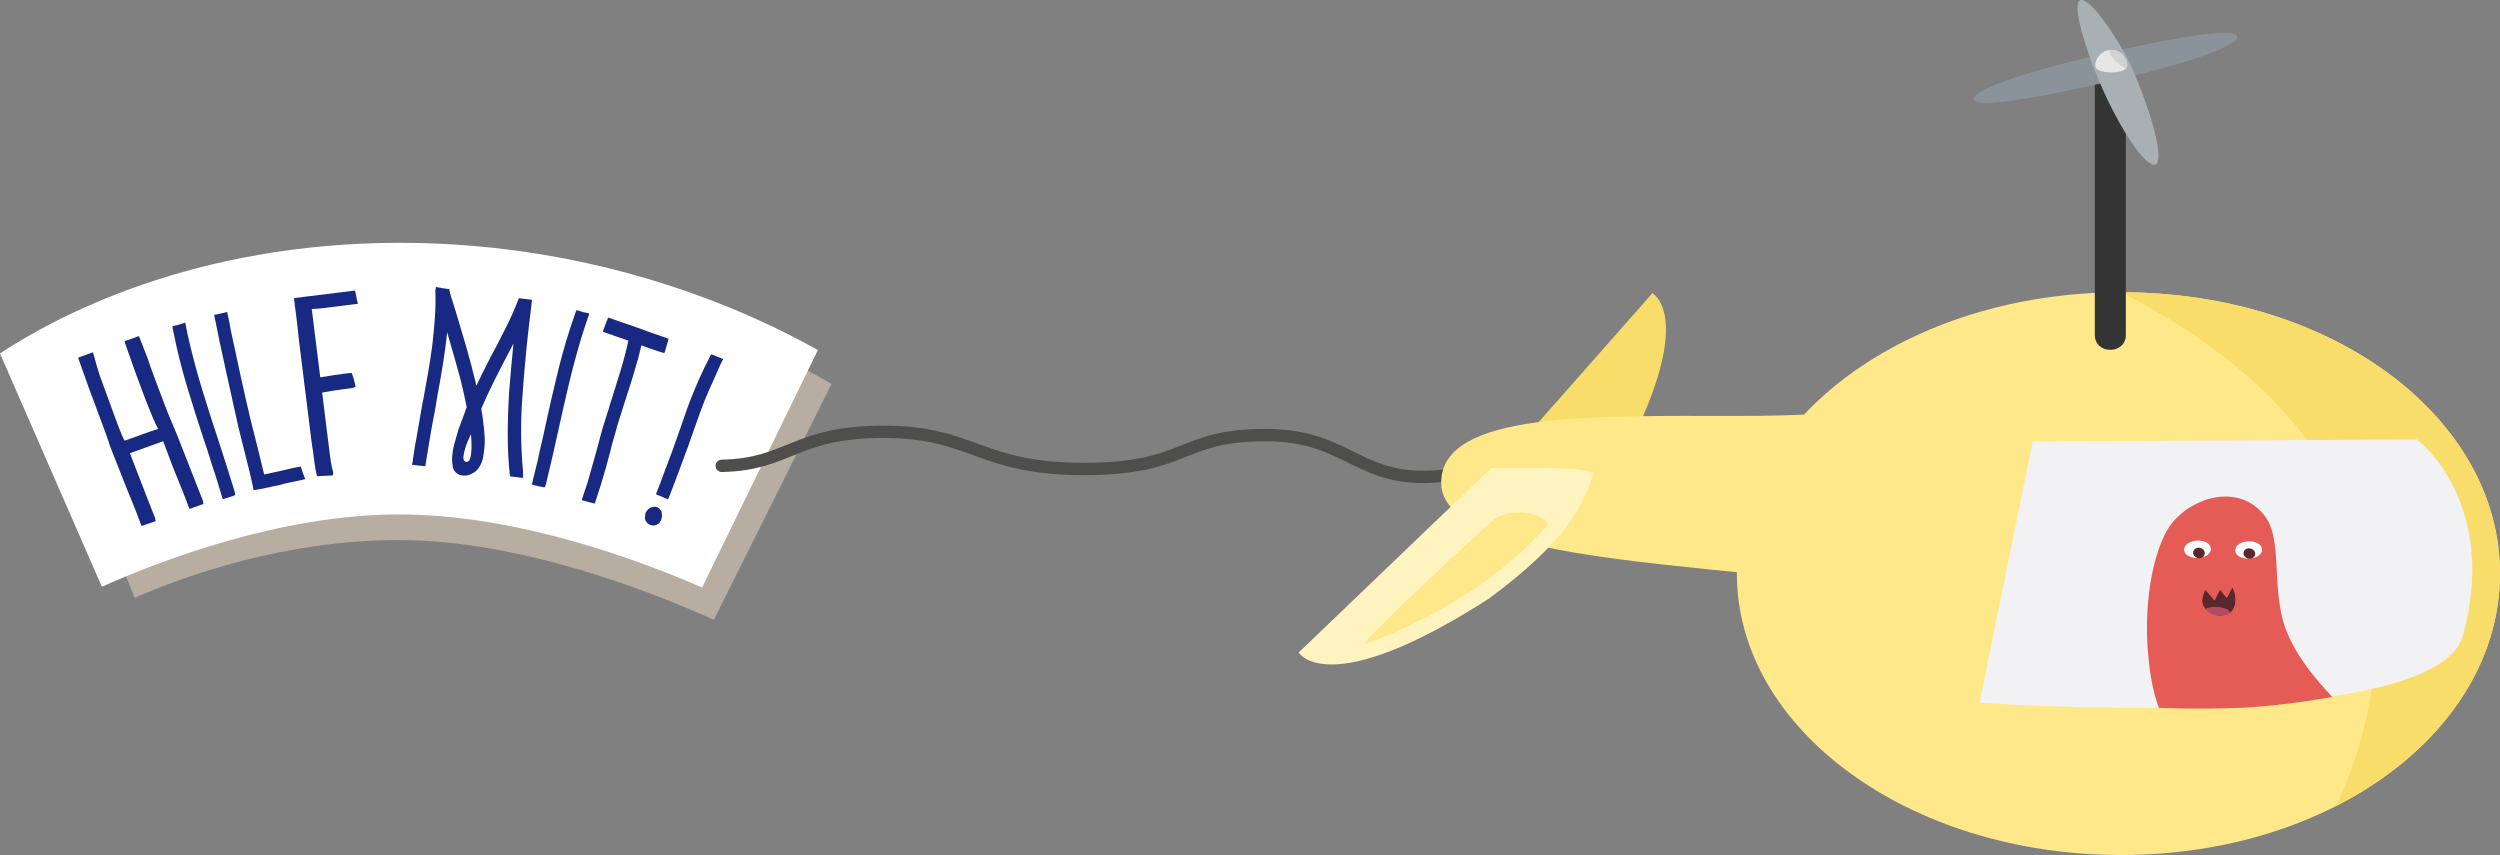 <?xml version="1.0" encoding="utf-8"?>
<!-- Generator: Adobe Illustrator 15.0.2, SVG Export Plug-In . SVG Version: 6.00 Build 0)  -->
<!DOCTYPE svg PUBLIC "-//W3C//DTD SVG 1.1//EN" "http://www.w3.org/Graphics/SVG/1.1/DTD/svg11.dtd">
<svg version="1.1" id="Ebene_1" xmlns="http://www.w3.org/2000/svg" xmlns:xlink="http://www.w3.org/1999/xlink" x="0px" y="0px"
	 width="780.224px" height="266.846px" viewBox="193.082 260.092 780.224 266.846"
	 enable-background="new 193.082 260.092 780.224 266.846" xml:space="preserve">
<rect x="193.082" y="260.092" width="780.224" height="266.846" fill="#808080" stroke="none"/>
<g>
	<g>
		<g id="Ebene_1_1_">
			<g>
				<g>
					<g>
						<path fill="#B7ADA1" d="M205.027,372.364c16.225-10.631,52.477-28.495,112.896-28.495c64.487,0,113.945,24.021,134.663,36.045
							l-36.708,73.62c-18.362-8.299-59.883-24.896-98.267-24.896c-35.81,0.001-66.993,11.251-82.492,18.007L205.027,372.364z"/>
						<path fill="#FFFFFF" d="M193.082,370.397c17.422-11.51,60.331-34.527,124.84-34.527c62.614,0,109.521,21.687,130.408,33.483
							l-36.137,74.108c-18.128-7.946-57.073-22.823-94.583-22.823c-37.112,0-74.818,14.562-92.74,22.567L193.082,370.397z"/>
					</g>
				</g>
			</g>
		</g>
		<g>
			<g>
				<path fill="#172983" d="M239.128,371.85c0.473,1.479,1.188,3.5,2.143,6.06s2.013,5.355,3.17,8.393
					c1.157,3.037,2.016,5.157,2.574,6.36c0.557,1.205,1.759,4.194,3.607,8.969c1.847,4.773,3.191,8.199,4.036,10.279
					c0.844,2.08,1.401,3.499,1.675,4.255c0.118,0.325,0.168,0.553,0.153,0.68c0.078,0.217,0.109,0.39,0.096,0.517l-4.299,1.554
					c-0.039-0.106-0.083-0.185-0.129-0.229c-0.047-0.043-0.089-0.119-0.129-0.229c-0.41-1.136-0.839-2.278-1.286-3.434
					c-0.447-1.151-0.923-2.341-1.426-3.565c-0.522-1.277-1.047-2.557-1.568-3.835c-0.523-1.277-1.771-4.557-3.738-9.838
					l-5.597,2.021l-4.786,1.729c2.394,6.288,4.062,10.606,5.002,12.957c0.94,2.353,1.868,4.706,2.782,7.064
					c0.116,0.324,0.167,0.552,0.152,0.679c0.078,0.217,0.109,0.39,0.095,0.517c-0.758,0.273-1.479,0.521-2.163,0.736
					c-0.688,0.218-1.408,0.462-2.165,0.734c-0.074-0.032-0.149-0.159-0.229-0.376c-0.41-1.137-0.839-2.278-1.286-3.434
					c-0.448-1.151-0.923-2.341-1.426-3.565c-0.542-1.331-1.076-2.638-1.598-3.916c-0.523-1.276-2.33-5.854-5.417-13.726
					c-0.42-1.499-1.646-4.938-3.683-10.315c-2.035-5.377-4.031-10.86-5.989-16.452l-0.146-0.404l-0.059-0.162
					c0.053-0.021,0.062-0.083,0.021-0.19l4.542-1.643c0.112,0.144,0.17,0.307,0.176,0.486c0.282,1.122,0.598,2.247,0.944,3.374
					c0.346,1.128,0.688,2.242,1.025,3.344c1.641,4.542,3.266,8.999,4.876,13.369c1.608,4.371,2.591,6.707,2.943,7.007l4.948-1.788
					c0.919-0.332,1.825-0.659,2.717-0.98c0.894-0.322,1.809-0.622,2.747-0.9c-0.779-1.309-2.213-4.688-4.305-10.138
					c-2.092-5.448-4.09-10.979-5.994-16.589l-0.146-0.404l0.022-0.191l-0.029-0.082l0.162-0.059
					c0.702-0.253,1.411-0.493,2.124-0.722c0.712-0.228,1.411-0.494,2.095-0.803c0.093,0.09,0.17,0.214,0.229,0.375
					C237.466,367.591,238.311,369.761,239.128,371.85z"/>
				<path fill="#172983" d="M260.236,408.135c-0.578-1.63-1.116-3.283-1.62-4.965c-0.503-1.681-1.043-3.336-1.619-4.966
					c-1.912-5.733-3.756-11.546-5.532-17.438c-1.777-5.893-3.264-11.924-4.463-18.098c-0.047-0.166-0.059-0.312-0.034-0.438
					l-0.047-0.166l-0.046-0.167c1.359-0.263,2.688-0.636,3.984-1.12l0.141,0.498c0.199,1.14,0.432,2.282,0.695,3.434
					c0.265,1.149,0.523,2.286,0.78,3.408c1.173,4.809,2.477,9.55,3.91,14.223c1.434,4.674,2.923,9.333,4.468,13.976
					c0.92,2.849,1.843,5.708,2.772,8.583c0.928,2.875,1.832,5.771,2.712,8.688c0.032,0.11,0.049,0.227,0.053,0.344
					c0.003,0.119,0.021,0.233,0.052,0.345c0.031,0.11,0.033,0.229,0.011,0.354c-0.595,0.229-1.205,0.443-1.833,0.649
					c-0.63,0.207-1.275,0.402-1.939,0.59c-0.087-0.095-0.168-0.279-0.246-0.559c-0.367-1.091-0.722-2.245-1.063-3.464
					C261.028,410.632,260.649,409.394,260.236,408.135z"/>
				<path fill="#172983" d="M286.986,405.696c0.347,1.338,0.807,2.649,1.378,3.938l-2.865,0.618l-3.457,0.744
					c-0.606,0.189-1.191,0.346-1.752,0.467c-0.562,0.121-1.153,0.249-1.771,0.382c-0.619,0.134-1.181,0.255-1.687,0.363
					c-0.507,0.108-1.424,0.293-2.749,0.549c-1.327,0.258-1.97,0.353-1.926,0.282c0.045-0.066,0.019-0.326-0.078-0.776
					c-0.098-0.448-0.206-0.955-0.327-1.519c-0.242-1.124-0.513-2.301-0.807-3.531c-0.296-1.229-0.609-2.484-0.943-3.768
					c-0.421-1.674-0.845-3.36-1.27-5.063c-0.427-1.702-0.85-3.392-1.269-5.063c-1.272-5.902-2.586-11.854-3.938-17.855
					s-2.556-11.713-3.604-17.135c0.687-0.089,1.363-0.22,2.032-0.395c0.669-0.174,1.34-0.333,2.015-0.479
					c0.229,1.068,0.424,1.969,0.582,2.697c0.157,0.73,0.328,1.665,0.516,2.801c1.066,4.947,2.111,9.795,3.136,14.544
					c1.023,4.751,2.101,9.475,3.231,14.171c0.693,2.675,1.383,5.394,2.067,8.156c0.685,2.766,1.356,5.546,2.02,8.344l2.108-0.453
					l3.456-0.746c0.617-0.133,1.205-0.272,1.762-0.424c0.556-0.148,1.143-0.29,1.762-0.425c0.449-0.097,0.859-0.17,1.231-0.221
					C286.21,405.85,286.592,405.781,286.986,405.696z"/>
				<path fill="#172983" d="M303.835,350.769c0.164,0.387,0.311,0.99,0.442,1.812c0.132,0.824,0.295,1.571,0.495,2.241
					c-0.05,0.064-0.133,0.104-0.246,0.118l-3.595,0.445l-3.852,0.479c-0.972,0.12-2.013,0.249-3.124,0.389
					c-1.113,0.139-2.306,0.229-3.573,0.271l0.159,1.283l0.223,1.799l0.117,0.94l2.146,17.289l0.771-0.097
					c0.342-0.042,0.825-0.115,1.449-0.224c0.624-0.105,1.276-0.216,1.958-0.329s1.578-0.24,2.69-0.378
					c1.112-0.14,1.868-0.232,2.269-0.282c0.285-0.035,0.518-0.034,0.695,0.001c0.092,0.278,0.182,0.528,0.268,0.749
					c0.084,0.223,0.174,0.473,0.267,0.749c0.113,0.449,0.229,0.898,0.342,1.349c0.112,0.45,0.228,0.899,0.342,1.349
					c-0.371,0.278-0.813,0.449-1.327,0.514c-0.342,0.043-1.058,0.131-2.141,0.267c-1.085,0.135-1.938,0.256-2.562,0.361
					c-0.625,0.106-1.249,0.213-1.872,0.318c-0.625,0.106-1.107,0.182-1.45,0.225c-0.171,0.021-0.354,0.06-0.551,0.11
					c-0.197,0.056-0.38,0.092-0.551,0.112l2.253,18.146l0.011,0.085l0.011,0.086l0.074,0.601c0.114,0.913,0.237,1.795,0.373,2.646
					c0.134,0.854,0.312,1.7,0.532,2.541c0.085,0.222,0.143,0.446,0.171,0.675l0.011,0.085c0.035,0.286-0.012,0.61-0.14,0.975
					c-0.809,0.042-1.612,0.085-2.418,0.127c-0.808,0.043-1.612,0.084-2.418,0.126c-0.015-0.112-0.055-0.194-0.117-0.246
					c-0.235-0.954-0.424-1.888-0.565-2.798c-0.143-0.907-0.275-1.878-0.403-2.904l-0.159-1.283l-0.032-0.257
					c-0.178-0.963-0.33-1.958-0.457-2.985c-0.128-1.026-0.263-2.109-0.404-3.253l-1.52-12.238l-1.394-11.214
					c-0.213-1.712-0.428-3.437-0.644-5.178c-0.216-1.74-0.402-3.471-0.558-5.188l-0.67-5.394l-0.086,0.012
					c-0.015-0.113-0.014-0.217,0.006-0.306c0.018-0.089,0.021-0.188,0.006-0.305l-0.233-1.884c-0.008-0.058,0.002-0.088,0.032-0.091
					c0.027-0.005,0.039-0.034,0.031-0.093L303.835,350.769z"/>
				<path fill="#172983" d="M356.318,407.247l0.023,2.001c-0.972-0.114-1.742-0.207-2.312-0.273c-0.57-0.067-1.171-0.14-1.799-0.214
					c-0.438-4.104-0.669-8.271-0.688-12.502c-0.021-4.229,0.126-8.872,0.438-13.933c0.189-2.583,0.405-5.133,0.647-7.652
					c0.239-2.52,0.474-4.98,0.702-7.387c-0.298,0.545-0.562,1.062-0.793,1.557c-0.232,0.494-0.493,0.983-0.782,1.472
					c-1.495,2.834-2.962,5.687-4.402,8.555c-1.439,2.868-2.801,5.79-4.079,8.767c0.249,1.305,0.442,2.603,0.58,3.892
					c0.223,1.531,0.383,3.114,0.479,4.747c0.095,1.633,0.016,3.272-0.236,4.923c-0.048,0.398-0.122,0.896-0.221,1.493
					c-0.102,0.597-0.274,1.214-0.523,1.849c-0.249,0.638-0.598,1.247-1.043,1.831c-0.446,0.585-1.038,1.063-1.777,1.438
					c-0.376,0.244-0.818,0.438-1.327,0.58c-0.511,0.143-1.078,0.178-1.706,0.103c-0.686-0.081-1.242-0.265-1.673-0.546
					c-0.854-0.622-1.342-1.39-1.464-2.302c-0.124-0.911-0.19-1.57-0.199-1.979c0.024-1.676,0.245-3.3,0.664-4.871
					c0.417-1.57,0.864-3.141,1.341-4.704c0.421-1.107,0.843-2.229,1.269-3.367c0.424-1.136,0.854-2.315,1.288-3.539
					c-0.679-3.555-1.482-7.036-2.408-10.446c-0.929-3.411-1.848-6.646-2.757-9.708l-0.919-3.234l-0.59,4.968
					c-0.396,2.85-0.828,5.635-1.296,8.356c-0.468,2.726-0.943,5.392-1.426,7.996c-0.049,0.398-0.108,0.782-0.181,1.149
					c-0.074,0.369-0.137,0.781-0.189,1.236c-0.562,2.771-1.082,5.575-1.562,8.413c-0.481,2.84-0.949,5.679-1.4,8.521l-0.031,0.258
					c-0.047,0.399-0.114,0.711-0.197,0.932l-4.111-0.486c0.146-0.734,0.226-1.16,0.238-1.273c0.172-0.964,0.321-1.975,0.446-3.031
					c0.126-1.056,0.306-2.092,0.542-3.104c0.331-1.812,0.65-3.656,0.961-5.53c0.309-1.874,0.628-3.719,0.96-5.532
					c0.104-0.392,0.179-0.772,0.223-1.146c0.044-0.37,0.118-0.753,0.224-1.146c0.47-2.49,0.938-5.1,1.405-7.823
					c0.468-2.725,0.896-5.479,1.285-8.271c0.388-3.254,0.675-6.305,0.868-9.146c0.192-2.845,0.24-5.574,0.146-8.189
					c-0.044-0.121-0.048-0.224-0.008-0.306c0.038-0.083,0.064-0.181,0.078-0.295l0.03-0.258l0.051-0.429
					c0.68,0.139,1.372,0.266,2.083,0.378c0.71,0.113,1.408,0.21,2.094,0.291c0.141,0.771,0.323,1.545,0.551,2.324
					c0.225,0.778,0.469,1.531,0.729,2.258c0.08,0.3,0.175,0.602,0.284,0.901c0.107,0.304,0.202,0.604,0.283,0.901
					c0.998,3.304,2.074,6.92,3.229,10.85c1.154,3.932,2.216,7.921,3.185,11.974c0.042,0.122,0.067,0.27,0.077,0.442
					c0.008,0.176,0.062,0.326,0.162,0.454c0.541-1.151,1.103-2.33,1.68-3.536c0.577-1.204,1.201-2.434,1.871-3.688
					c0.302-0.602,0.587-1.175,0.854-1.722c0.267-0.548,0.58-1.117,0.941-1.714c1.416-2.668,2.811-5.384,4.18-8.146
					c1.37-2.761,2.603-5.583,3.697-8.465l4.024,0.479c-0.007,0.059,0,0.116,0.022,0.178c0.021,0.061,0.029,0.119,0.021,0.177
					l-0.021,0.171l-0.071,0.601l-1.025,8.649c-0.79,7.146-1.434,14.395-1.929,21.746C355.532,392.506,355.63,399.87,356.318,407.247
					z M338.529,404.181c0.621,0.132,1.057-0.235,1.305-1.104c0.247-0.868,0.382-1.88,0.402-3.036
					c0.034-1.27-0.021-2.752-0.167-4.448c-0.761,1.53-1.33,2.912-1.707,4.142c-0.356,1.058-0.575,2.046-0.654,2.962
					C337.627,403.611,337.9,404.106,338.529,404.181z"/>
				<path fill="#172983" d="M360.974,403.461c0.33-1.696,0.708-3.396,1.131-5.1c0.421-1.702,0.799-3.4,1.131-5.1
					c1.271-5.909,2.643-11.852,4.11-17.827c1.467-5.977,3.257-11.926,5.365-17.852c0.045-0.166,0.107-0.298,0.193-0.395l0.044-0.167
					l0.046-0.167c1.304,0.467,2.638,0.82,4.001,1.062l-0.134,0.5c-0.406,1.082-0.79,2.188-1.146,3.311
					c-0.359,1.125-0.714,2.235-1.063,3.332c-1.437,4.735-2.728,9.479-3.868,14.232c-1.146,4.753-2.232,9.521-3.265,14.304
					c-0.657,2.92-1.316,5.854-1.979,8.8c-0.664,2.947-1.359,5.901-2.086,8.86c-0.029,0.111-0.073,0.22-0.13,0.322
					c-0.06,0.104-0.102,0.211-0.131,0.322c-0.029,0.11-0.088,0.215-0.173,0.312c-0.627-0.105-1.263-0.229-1.908-0.373
					c-0.646-0.142-1.304-0.302-1.97-0.479c-0.026-0.125-0.003-0.327,0.071-0.604c0.239-1.126,0.521-2.301,0.847-3.522
					C360.385,406.012,360.689,404.755,360.974,403.461z"/>
				<path fill="#172983" d="M400.483,370.189c-0.2,0.055-0.437,0.034-0.709-0.057c-0.928-0.312-2.045-0.687-3.353-1.124
					c-1.31-0.438-2.363-0.821-3.162-1.149c-0.166,0.672-0.335,1.357-0.508,2.059c-0.176,0.7-0.354,1.414-0.536,2.141
					c-0.622,2.219-1.271,4.428-1.946,6.625c-0.678,2.199-1.371,4.361-2.084,6.487c-0.477,1.602-0.981,3.204-1.521,4.812
					c-0.539,1.608-1.021,3.222-1.439,4.84c-0.257,0.944-0.536,1.912-0.837,2.902c-0.302,0.99-0.554,1.968-0.754,2.932
					c-0.258,0.944-0.509,1.876-0.755,2.794c-0.248,0.918-0.499,1.851-0.755,2.795c-0.971,3.437-2.049,6.926-3.235,10.469
					l-0.082,0.246c-0.055,0.162-0.119,0.264-0.191,0.299c-0.618-0.146-1.258-0.315-1.922-0.507
					c-0.663-0.191-1.331-0.371-2.004-0.535c0.037-0.109,0.056-0.21,0.056-0.3c0-0.093,0.019-0.189,0.056-0.302l0.082-0.245
					l1.617-4.824c0.548-1.999,1.102-3.967,1.658-5.901c0.559-1.936,1.103-3.875,1.634-5.82c0.476-1.963,0.996-3.88,1.562-5.752
					c0.566-1.871,1.133-3.652,1.699-5.344c0.128-0.562,0.279-1.104,0.453-1.622c0.173-0.519,0.352-1.05,0.534-1.596
					c0.932-2.962,1.854-5.94,2.77-8.94c0.913-2.998,1.709-6.053,2.388-9.16c-1.255-0.421-2.505-0.854-3.749-1.302
					c-1.244-0.447-2.493-0.883-3.747-1.303c-0.218-0.071-0.371-0.153-0.464-0.246c0.257-0.763,0.518-1.493,0.781-2.193
					c0.266-0.697,0.553-1.421,0.862-2.167l0.327,0.108c1.417,0.477,2.815,0.96,4.197,1.452c1.382,0.494,2.779,0.979,4.197,1.453
					c1.344,0.511,2.939,1.091,4.784,1.738c1.844,0.648,3.475,1.21,4.894,1.687c0.218,0.072,0.371,0.155,0.464,0.246
					c-0.185,0.728-0.395,1.444-0.632,2.152C400.877,368.744,400.666,369.463,400.483,370.189z"/>
				<path fill="#172983" d="M399.665,421.366c-0.158,0.993-0.51,1.702-1.058,2.131c-0.548,0.43-1.126,0.628-1.732,0.598
					c-0.609-0.03-1.169-0.259-1.679-0.687c-0.51-0.425-0.793-1.021-0.852-1.792c0.108-0.267,0.148-0.592,0.119-0.977l0.131-0.318
					l-0.098,0.238c-0.032-0.073-0.037-0.139-0.016-0.191l0.195-0.479c0.096-0.084,0.19-0.2,0.283-0.351
					c0.091-0.148,0.185-0.266,0.282-0.352c0.021-0.053,0.051-0.087,0.089-0.104c0.037-0.016,0.066-0.05,0.089-0.104
					c0.462-0.369,0.959-0.602,1.495-0.693c0.532-0.092,1.008-0.037,1.424,0.163c0.414,0.201,0.757,0.542,1.024,1.023
					C399.635,419.957,399.734,420.588,399.665,421.366z M400.26,407.821c0.599-1.619,1.216-3.245,1.854-4.88
					c0.636-1.636,1.228-3.271,1.772-4.912c1.023-2.812,1.888-5.271,2.593-7.373c0.703-2.104,1.438-4.132,2.206-6.087
					c0.767-1.953,1.605-3.972,2.52-6.053c0.91-2.081,2.087-4.505,3.527-7.271l0.163-0.397c0.052,0.021,0.102-0.021,0.146-0.128
					l0.031-0.079l3.675,1.5c-0.022,0.055-0.026,0.1-0.011,0.137c0.017,0.038,0.014,0.084-0.009,0.136
					c-0.021,0.055-0.071,0.098-0.145,0.128c-0.543,1.021-1.015,2.024-1.416,3.01c-0.402,0.984-0.849,1.998-1.335,3.041
					c-1.021,2.191-1.852,4.073-2.491,5.645c-0.642,1.57-1.219,3.061-1.73,4.465c-0.513,1.406-1.038,2.883-1.576,4.434
					c-0.54,1.55-1.215,3.464-2.021,5.744c-1.025,2.812-2.029,5.537-3.015,8.179s-2.028,5.384-3.127,8.227
					c-0.13,0.318-0.245,0.521-0.342,0.605l-3.752-1.532c0.456-1.118,0.871-2.175,1.248-3.171
					C399.4,410.188,399.811,409.067,400.26,407.821z"/>
			</g>
		</g>
		<g id="Text_1_">
		</g>
		
			<path fill="none" stroke="#4E4E4D" stroke-width="3.85" stroke-linecap="round" stroke-linejoin="round" stroke-miterlimit="10" d="
			M418.319,405.474c21.269-0.445,22.611-10.621,50.538-10.621c27.926,0,29.854,11.603,62.482,11.603
			c32.631,0,29.561-10.579,56.695-10.579c27.137,0,28.854,16.125,56.916,12.535"/>
		<g id="EXTRAS">
			<g>
				<g>
					<path fill="#F8DD6A" d="M694.75,411.665c29.971-51.849,14.02-60.062,14.02-60.062l-50.752,57.519
						C658.017,409.118,687.5,424.358,694.75,411.665z"/>
					<path fill="#FFE889" d="M642.853,410.733c0,31.054,124.688,23.022,173.459,41.48c32.488,12.295,56.725-36.065,56.725-46.115
						c0-10.048-11.607-18.708-46.898-19.708c-38.121-1.08-46.896,3.517-91.32,3.517
						C690.388,389.907,642.853,388.484,642.853,410.733z"/>
					<path fill="#FFE889" d="M973.306,439.122c0,48.501-52.029,87.815-118.254,87.815c-66.223,0-119.908-39.314-119.908-87.815
						c0-48.503,53.688-87.817,119.908-87.817C921.277,351.302,973.306,390.619,973.306,439.122z"/>
					<path fill="#F8DD6A" d="M973.306,439.122c0,30.147-20.105,56.752-51.229,72.562c18.598-38.482,28.607-111.398-67.023-160.383
						C921.277,351.302,973.306,390.619,973.306,439.122z"/>
					<g>
						<path fill="#F2F1F3" d="M827.474,397.865l119.949-0.623c0,0,25.588,19.173,14.416,60.985
							c-8.398,31.432-150.979,21.169-150.979,21.169L827.474,397.865z"/>
					</g>
					<path fill="#FFF3C0" d="M657.736,446.925c-50.393,32.353-59.346,16.803-59.346,16.803l60.027-57.543
						c0,0,32.57-0.885,31.777,1.904C687.257,418.428,680.927,429.803,657.736,446.925z"/>
					<path fill="#FFE889" d="M654.736,442.913c-15.326,9.84-26.818,15.247-35.395,18.01c-2.568,0.828,23.139-23.619,39.227-38.03
						c6.676-5.979,19.648-1.268,17.021,1.701C670.826,429.965,664.158,435.956,654.736,442.913z"/>
					<g>
						<g>
							<path fill="#E45C55" d="M871.011,423.228c6.771-8.176,20.477-12.108,28.459-2.688c5.553,6.546,3.061,18.771,5.561,31.055
								c2.338,11.512,11.816,21.589,15.938,26.012c0,0-15.492,2.853-28.922,3.395c-12.699,0.513-25.176-0.003-25.176-0.003
								c-1.277-3.25-2.514-8.08-3.246-15.241C861.572,445.75,866.181,429.066,871.011,423.228z"/>
						</g>
						<path fill="#59272E" d="M887.753,451.942c4.129-1.176,3.088-7.055,1.988-8.442l-1.688,3.234l-2.137-2.551l-1.664,3.354
							l-2.953-3.347c0,0-0.697,1.519-0.857,2.891c-0.123,1.062,0.146,2.106,0.91,2.995
							C882.726,451.668,885.228,452.664,887.753,451.942z"/>
						<path fill="#FFFFFF" stroke="#FFFFFF" stroke-width="1.483" stroke-miterlimit="10" d="M882.351,431.361
							c0.049,1.081-1.455,2.021-3.361,2.105c-1.908,0.082-3.488-0.72-3.535-1.807c-0.047-1.079,1.455-2.021,3.363-2.107
							C880.718,429.469,882.304,430.276,882.351,431.361z"/>
						<path fill="#59272E" stroke="#59272E" stroke-width="1.483" stroke-miterlimit="10" d="M880.433,432.898
							c-0.104,0.483-0.686,0.771-1.283,0.639c-0.604-0.146-1.004-0.644-0.889-1.127c0.104-0.484,0.682-0.77,1.275-0.631
							C880.148,431.918,880.541,432.418,880.433,432.898z"/>
						<path fill="#FFFFFF" stroke="#FFFFFF" stroke-width="1.483" stroke-miterlimit="10" d="M898.304,431.592
							c0.057,1.081-1.451,2.029-3.357,2.107c-1.904,0.086-3.488-0.729-3.535-1.807c-0.047-1.08,1.459-2.021,3.363-2.107
							C896.677,429.699,898.257,430.51,898.304,431.592z"/>
						<path fill="#59272E" stroke="#59272E" stroke-width="1.483" stroke-miterlimit="10" d="M896.173,433.094
							c-0.111,0.485-0.688,0.766-1.287,0.628c-0.604-0.129-1.006-0.632-0.895-1.115c0.109-0.484,0.686-0.771,1.287-0.637
							C895.886,432.106,896.275,432.609,896.173,433.094z"/>
						<path fill="#B04E5F" d="M881.359,450.082c0.533-0.233,1.463-0.504,2.072-0.558c1.096-0.087,2.129-0.053,3.34,0.271
							c0.924,0.243,2.279,0.484,2.186,1.589c0,0-1.137,1.238-4.197,0.767C882.632,451.824,881.359,450.082,881.359,450.082z"/>
					</g>
					<path fill="#343434" d="M856.533,364.633c0,6.157-9.676,6.229-9.676,0s0-85.104,0-85.104h9.676
						C856.533,279.53,856.533,358.474,856.533,364.633z"/>
				</g>
			</g>
		</g>
		<path fill="#8A9399" d="M891.39,271.476c0.557,2.377-11.574,7.524-39.934,14.045c-28.355,6.521-41.926,8.008-42.471,5.613
			c-0.555-2.385,12.123-7.73,40.479-14.246C877.826,270.376,890.845,269.092,891.39,271.476z"/>
		<path fill="#A8B0B3" d="M857.869,279.95c7.145,16.152,10.686,30.258,7.902,31.479c-2.793,1.233-11.176-10.72-18.004-27.017
			c-3.318-7.927-8.295-22.999-5.514-24.231C845.041,258.946,853.312,270.76,857.869,279.95z"/>
		<path fill="#E5E6E5" d="M856.962,280.644c0,2.756-9.959,2.756-9.959,0c0-2.742,2.236-4.977,4.98-4.977
			C854.738,275.668,856.962,277.899,856.962,280.644z"/>
		<path fill="#D1D2D2" d="M856.962,280.644c0,2.756-7.723-4.977-4.979-4.977C854.738,275.668,856.962,277.899,856.962,280.644z"/>
	</g>
</g>
</svg>
